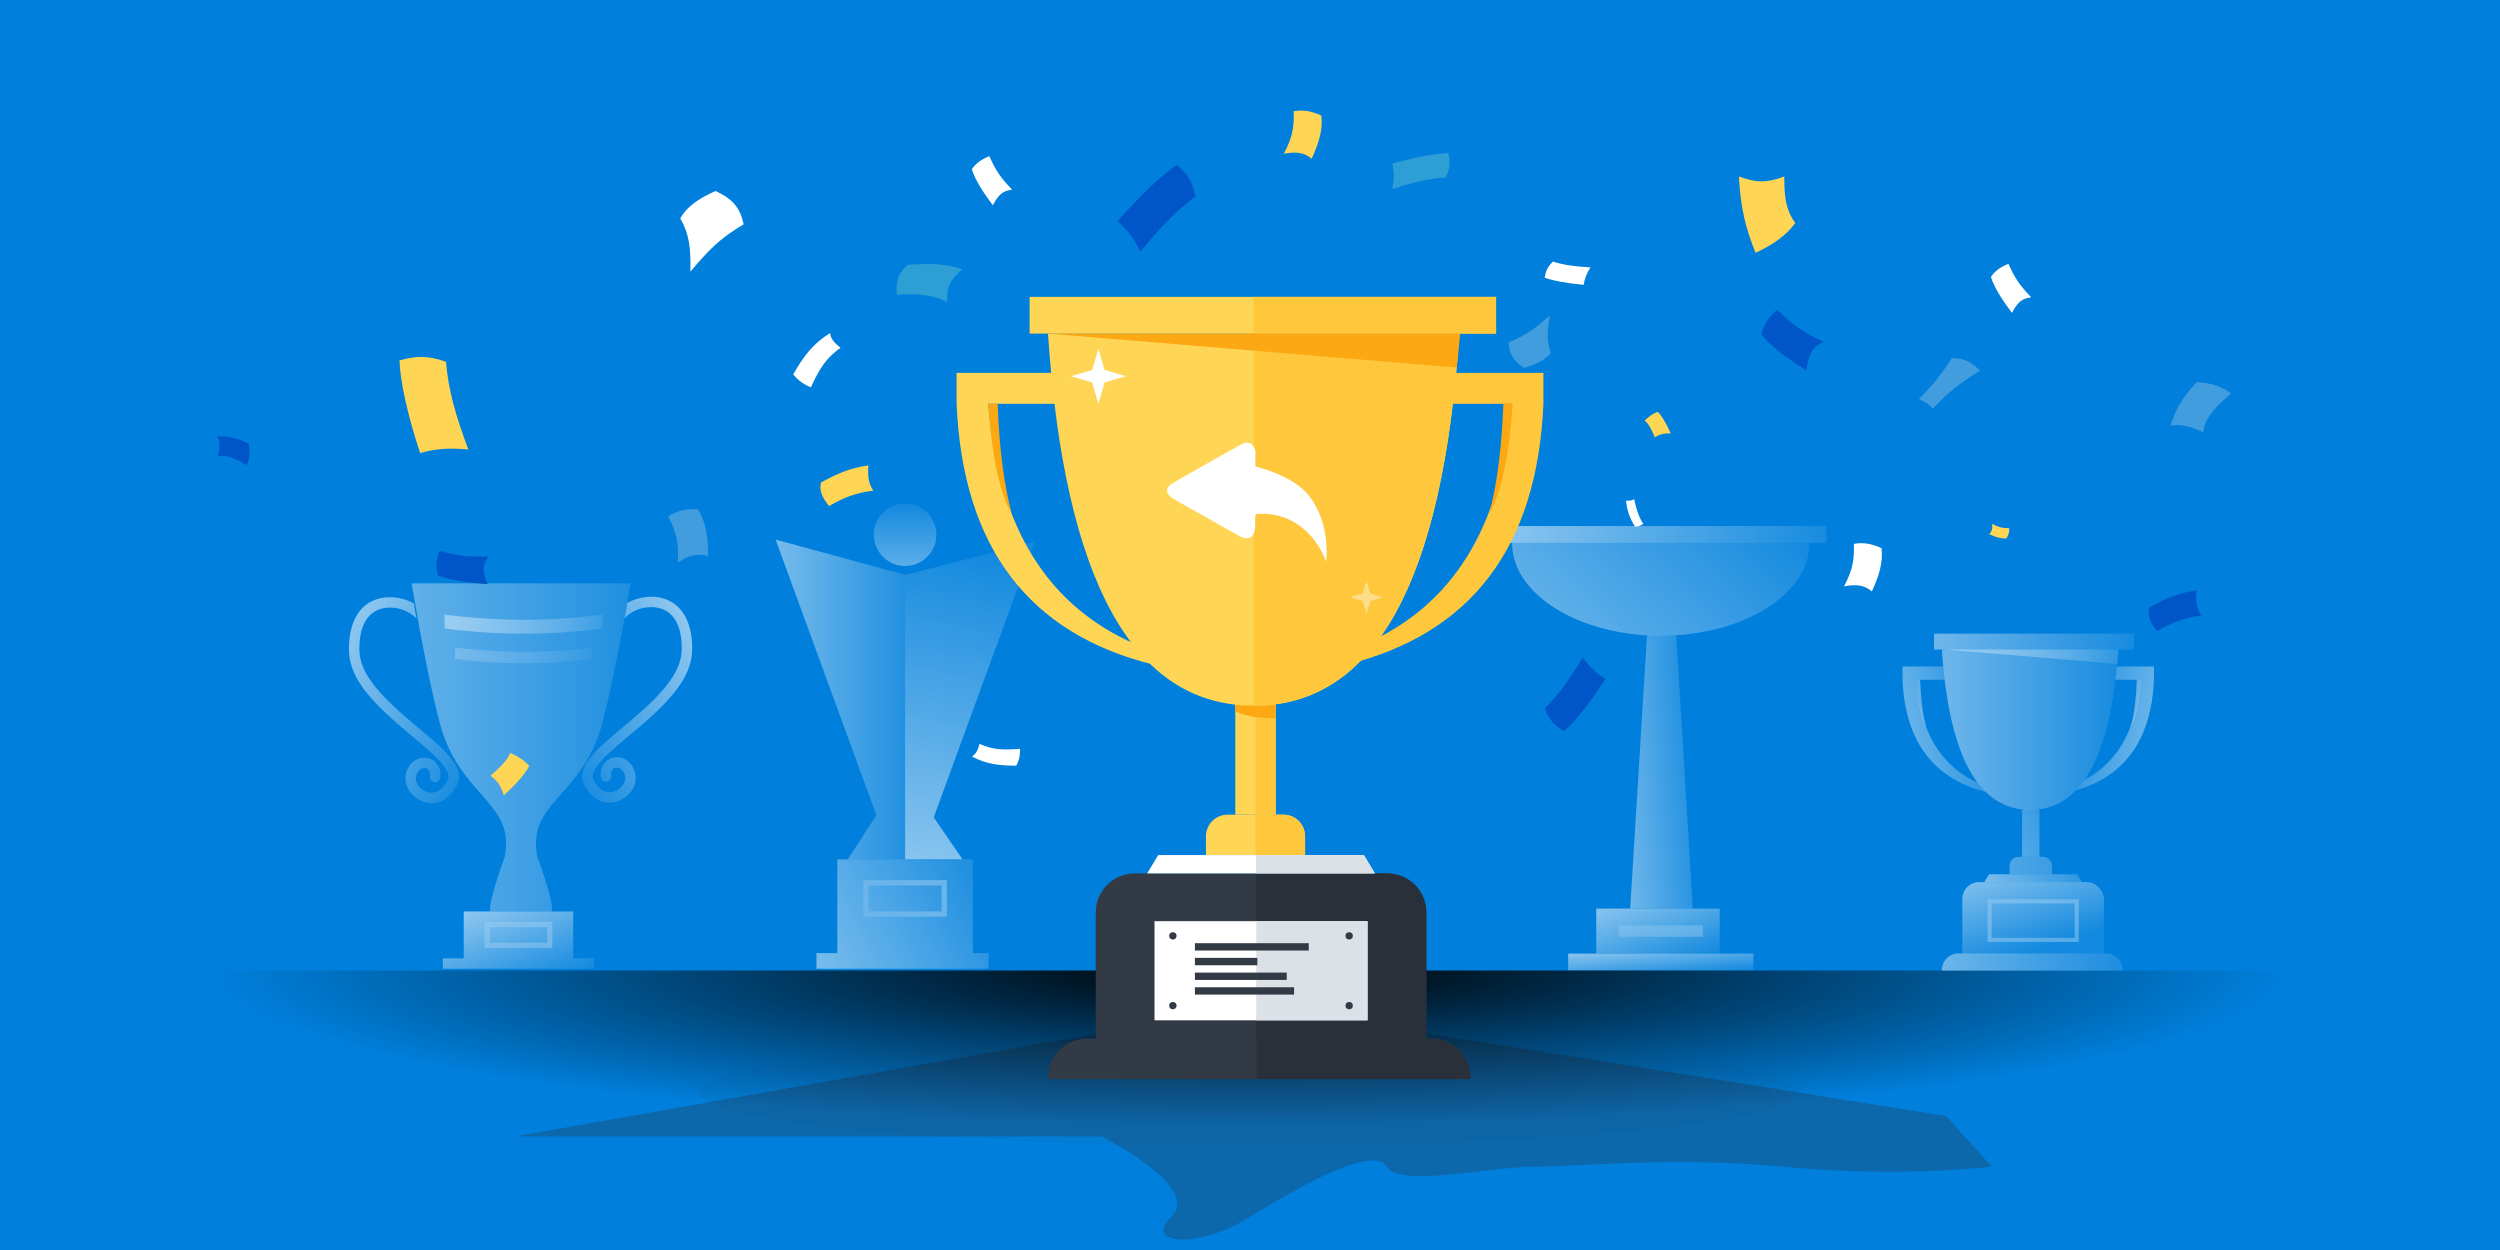 <?xml version="1.0" encoding="UTF-8"?><svg width="1440" height="720" xmlns="http://www.w3.org/2000/svg"><defs><linearGradient x1="100%" y1="100%" x2="0%" y2="0%" id="g"><stop stop-color="#FFF" stop-opacity=".122" offset="0%"/><stop stop-color="#FFF" offset="100%"/></linearGradient><linearGradient x1="100%" y1="50%" x2="-31.578%" y2="50%" id="c"><stop stop-color="#2893E1" offset="0%"/><stop stop-color="#E6F2FB" offset="100%"/></linearGradient><linearGradient x1="39.202%" y1="86.73%" x2="-15.176%" y2="-16.721%" id="d"><stop stop-color="#FFF" stop-opacity=".122" offset="0%"/><stop stop-color="#FFF" offset="100%"/></linearGradient><linearGradient x1="-414.462%" y1="0%" x2="440.976%" y2="-216.487%" id="e"><stop stop-color="#FFF" offset="0%"/><stop stop-color="#DCE0E7" offset="100%"/></linearGradient><linearGradient x1="105.717%" y1="45.521%" x2="4.348%" y2="45.521%" id="f"><stop stop-color="#FFF" stop-opacity=".122" offset="0%"/><stop stop-color="#FFF" offset="100%"/></linearGradient><linearGradient x1="120.692%" y1="45.521%" x2="-41.71%" y2="100%" id="b"><stop stop-color="#FFF" stop-opacity=".122" offset="0%"/><stop stop-color="#FFF" offset="100%"/></linearGradient><linearGradient x1="120.992%" y1="100%" x2="-84.99%" y2="100%" id="h"><stop stop-color="#FFF" stop-opacity=".122" offset="0%"/><stop stop-color="#FFF" offset="100%"/></linearGradient><linearGradient x1="117.905%" y1="100%" x2="-41.71%" y2="100%" id="i"><stop stop-color="#FFF" stop-opacity=".122" offset="0%"/><stop stop-color="#FFF" offset="100%"/></linearGradient><linearGradient x1="65.434%" y1="0%" x2="75.757%" y2="116.592%" id="j"><stop stop-color="#FFF" stop-opacity=".122" offset="0%"/><stop stop-color="#FFF" offset="100%"/></linearGradient><linearGradient x1="75.757%" y1="0%" x2="75.757%" y2="183.431%" id="k"><stop stop-color="#FFF" stop-opacity=".122" offset="0%"/><stop stop-color="#FFF" offset="100%"/></linearGradient><filter x="-4.7%" y="-29.9%" width="109.5%" height="159.9%" filterUnits="objectBoundingBox" id="a"><feGaussianBlur stdDeviation="13.435" in="SourceGraphic"/></filter><filter x="-6.4%" y="-65%" width="112.7%" height="230%" filterUnits="objectBoundingBox" id="m"><feGaussianBlur stdDeviation="13.435" in="SourceGraphic"/></filter><radialGradient cx="50%" cy="0%" fx="50%" fy="0%" r="100%" gradientTransform="matrix(0 1 -.499 0 .5 -.5)" id="l"><stop offset="0%"/><stop stop-opacity="0" offset="100%"/></radialGradient></defs><g fill="none" fill-rule="evenodd"><path fill="#FFF" d="M0 0h1440v720H0z"/><path fill="#0080DC" d="M-22 720h1486V0H-22z"/><g transform="translate(106 -77)"><path d="M191.008 731.556h337.918c37.026 20.658 50.24 36.118 39.644 46.378-15.894 15.39 14.38 19.341 45.43 0 31.05-19.341 71.543-41.27 78.824-28.963 7.281 12.307 59.668 0 85.977 0 26.308 0 77.578-5.935 141.52 0 42.627 3.957 82.958 3.957 120.991 0l-26.457-29.172-398.695-63.447-425.152 75.204z" fill="#282F39" fill-rule="nonzero" opacity=".548" style="mix-blend-mode:soft-light" filter="url(#a)"/><g opacity=".6"><g transform="translate(989.872 442)"><path d="M26.425 26.535H7.81C10.12 56.83 22.29 76.748 44.319 86.29c2.944 2.273 4.415 3.953 4.415 5.038C17.755 83.67 1.51 62.072 0 26.535v-7.667h26.425v7.667z" fill="url(#b)"/><path d="M122.492 26.535h-18.615c2.311 30.295 14.481 50.213 36.509 59.755 2.944 2.273 4.415 3.953 4.415 5.038-30.979-7.658-47.223-29.256-48.734-64.793v-7.667h26.425v7.667z" fill="url(#b)" transform="matrix(-1 0 0 1 240.869 0)"/><path d="M22.657 9.116c4.09 61.577 21.023 92.366 50.8 92.366 29.778 0 46.673-30.789 50.687-92.366H22.657z" fill="url(#c)"/><rect fill="url(#d)" x="34.439" y="143.118" width="81.566" height="49.225" rx="9.677"/><path d="M32.334 184.139h84.87c5.345 0 9.677 4.332 9.677 9.676v.35H22.657v-.35c0-5.344 4.333-9.676 9.677-9.676zM18.126 0h115.099v9.116H18.126zM61.628 138.56h24.47v-4.652a5.376 5.376 0 00-5.376-5.376H67.004a5.376 5.376 0 00-5.376 5.376v4.652z" fill="url(#c)"/><path fill="url(#b)" d="M68.878 128.532h9.97V101.29h-9.97zM49.846 138.56h50.752l2.72 4.558h-56.19z"/><path stroke="#FFF" stroke-width="2.4" opacity=".5" d="M50.14 154.168h50.165v22.213H50.14z"/><path d="M10.123 26.535H7.81c.916 13.245 2.859 22.39 5.828 27.434-1.943-7.248-3.115-16.393-3.515-27.434z" fill="url(#e)" opacity=".7"/><path d="M133.726 26.436h-2.314c.917 13.245 2.86 22.39 5.829 27.434-1.943-7.249-3.115-16.394-3.515-27.434z" fill="url(#e)" opacity=".7" transform="matrix(-1 0 0 1 268.653 0)"/><path fill="url(#f)" d="M23 9l100.776 8.43.832-8.43z"/></g><path d="M137.207 20.254c-4.146-4.932-12.395-7.656-19.44-6.105-8.355 1.84-13.538 9.369-13.538 23.38 0 12.348 8.8 23.9 27.638 40.066 2.321 1.992 10.378 8.748 11.857 10.01 4.431 3.782 7.56 6.638 10.129 9.326 6.911 7.234 9.522 13.208 6.619 18.911-4.607 9.05-12.35 12.32-19.79 9.523-6.679-2.51-11.134-9.365-9.618-15.875 1.424-6.12 6.249-9.757 11.503-9.236 5.39.535 9.032 5.237 8.215 11.4a3.002 3.002 0 01-5.953-.788c.375-2.832-.874-4.445-2.855-4.641-2.187-.217-4.306 1.38-5.061 4.624-.779 3.346 1.844 7.382 5.884 8.9 4.502 1.693 9.068-.236 12.322-6.627 1.368-2.688-.289-6.479-5.61-12.048-2.398-2.51-5.397-5.246-9.685-8.907-1.45-1.237-9.516-8-11.87-10.02-20.142-17.285-29.73-29.873-29.73-44.618 0-16.661 6.945-26.749 18.25-29.24 6.313-1.39 13.549-.06 19.2 3.028.432 3.71.815 5.102 1.533 8.937z" fill="url(#g)" transform="matrix(-1 0 0 1 390.914 413)"/><path d="M63.087 0h63.057c-5.917 34.943-11.325 61.735-16.221 80.376-11.258 42.855-43.653 45.24-37.445 77.137 6.26 17.32 9.04 27.816 8.338 31.487H45.358c-.702-3.67 2.078-14.167 8.338-31.487 6.208-31.897-26.187-34.282-37.444-77.137C11.355 61.736 5.948 34.943.03 0h63.057z" fill="url(#h)" transform="translate(131.049 413)"/><path d="M19 18c15.167 2 30.333 3 45.5 3 15.167 0 30.333-1 45.5-3v8c-15.167 2-30.333 3-45.5 3-15.167 0-30.333-1-45.5-3v-8z" fill="url(#f)" transform="translate(131.049 413)"/><path d="M25 37a319.976 319.976 0 0039.5 2.455c13.167 0 26.333-.819 39.5-2.455v6.545A319.976 319.976 0 0164.5 46c-13.167 0-26.333-.818-39.5-2.455V37z" fill="url(#f)" opacity=".463" transform="translate(131.049 413)"/><path fill="url(#g)" d="M18.052 216h87.068v6H18.052zM30.057 189h63.057v27H30.057z" transform="translate(131.049 413)"/><path stroke="#FFF" stroke-width="3" opacity=".5" d="M174.617 609.5h36.035v12h-36.035z"/><g transform="translate(340.262 367)"><path d="M36.033 259v-54h78.07v54h9.009v9h-99.09v-9h12.01z" fill="url(#b)"/><path stroke="#B4D9F4" stroke-width="3" d="M52.546 218.5H97.59v18H52.546z"/><path fill="url(#i)" d="M.487 20.797l74.581 20.314V205h-33.03l16.515-25.42z"/><path fill="url(#j)" transform="matrix(-1 0 0 1 224.718 0)" d="M75.068 22l74.581 19.203v163.73h-33.03l16.515-24.151z"/><ellipse fill="url(#k)" cx="75.068" cy="18" rx="18.016" ry="18"/></g><g opacity=".9"><path fill="url(#b)" d="M90.684 63h16.828l9.575 157.354h-36.1z" transform="translate(752 380)"/><path fill="url(#g)" d="M45.267 246.278h106.7V256h-106.7z" transform="translate(752 380)"/><path d="M98.617 63.19c47.321 0 85.683-23.939 85.683-53.468H12.933c0 29.53 38.362 53.468 85.684 53.468z" fill="url(#b)" transform="translate(752 380)"/><path fill="url(#f)" d="M0 0h194v9.722H0z" transform="translate(752 380)"/><path fill="url(#g)" d="M61.433 220.354h71.133v25.924H61.433z" transform="translate(752 380)"/><path fill="#FFF" fill-rule="nonzero" opacity=".5" d="M826.367 610.076h48.5v6.481h-48.5z"/></g><path d="M38.983 66.514c-4.145-4.932-12.395-7.656-19.439-6.104-8.356 1.84-13.539 9.368-13.539 23.38 0 12.347 8.8 23.9 27.638 40.066 2.321 1.992 10.378 8.747 11.857 10.01 4.431 3.781 7.56 6.637 10.129 9.325 6.912 7.234 9.522 13.208 6.619 18.912-4.607 9.05-12.349 12.32-19.79 9.523-6.678-2.51-11.134-9.366-9.618-15.875 1.424-6.12 6.25-9.758 11.503-9.237 5.39.535 9.032 5.237 8.215 11.4a3.002 3.002 0 01-5.953-.788c.375-2.832-.874-4.444-2.855-4.641-2.187-.217-4.306 1.38-5.06 4.625-.78 3.345 1.843 7.382 5.883 8.9 4.502 1.692 9.069-.236 12.322-6.627 1.368-2.688-.289-6.48-5.61-12.049-2.397-2.509-5.396-5.246-9.685-8.906-1.45-1.238-9.516-8-11.87-10.02C9.588 111.122 0 98.533 0 83.788 0 67.13 6.945 57.041 18.251 54.55c6.312-1.39 13.548-.06 19.2 3.027.43 3.71.814 5.103 1.532 8.937z" fill="url(#g)" transform="translate(95 367)"/></g><path fill="url(#l)" style="mix-blend-mode:soft-light" d="M14 636h1200v90H14z"/><ellipse fill="#282F39" fill-rule="nonzero" opacity=".2" style="mix-blend-mode:soft-light" filter="url(#m)" cx="613" cy="706" rx="317" ry="31"/><g transform="translate(444.23 248)"><path d="M144.385 321.519h57.12V310.73c0-6.893-5.587-12.48-12.48-12.48h-32.16c-6.892 0-12.48 5.587-12.48 12.48v10.788z" fill="#FED555"/><path d="M172.945 321.519h28.56V310.73c0-6.893-5.587-12.48-12.48-12.48h-16.08v23.268z" fill="#FEC73C"/><path fill="#FED555" d="M161.31 298.25h23.27v-74.033h-23.27z"/><path fill="#FEC73C" d="M172.945 298.25h11.636v-74.033h-11.636z"/><path d="M184.58 242.699v-18.482h-23.27V238.8c3.814 1.553 7.46 2.591 10.938 3.114 3.478.522 7.588.784 12.333.784z" fill="#FCA813"/><path d="M171.343 139.463l5.067-11.154 5.803 10.792 12.212 1.355-8.507 8.834 2.48 11.99-11.062-5.331-10.68 6.055 1.673-12.129-9.08-8.249z" fill="#FEFEFE"/><path d="M103.383 332.095h145.471c12.407 0 22.464 10.057 22.464 22.464v69.296c0 12.406-10.057 22.464-22.464 22.464H103.383c-12.407 0-22.464-10.058-22.464-22.464v-69.296c0-12.407 10.057-22.464 22.464-22.464z" fill="#323A45"/><path d="M173.214 332.095h75.64c12.407 0 22.464 10.057 22.464 22.464v69.296c0 12.406-10.057 22.464-22.464 22.464h-75.64V332.095z" fill="#2A3039"/><path fill="#FFF" d="M114.768 359.593H237.47v57.112H114.768z"/><path fill="#DCE0E7" d="M173.376 359.593h64.093v57.112h-64.093z"/><path fill="#323A45" d="M138.039 372.285h65.582v4.23h-65.582zM138.039 380.746h35.964v4.23h-35.964zM138.039 389.207h52.888v4.23H138.04zM138.039 397.668h57.12v4.23h-57.12z"/><path fill="#FFF" d="M116.883 321.519h118.47l6.347 10.576H110.536z"/><path fill="#DCE0E7" d="M173.253 321.519h62.1l6.347 10.576h-68.447z"/><path d="M75.88 427.281h198.36c12.407 0 22.465 10.058 22.465 22.464v.804H53.417v-.804c0-12.406 10.057-22.464 22.464-22.464z" fill="#323A45"/><path d="M173.502 427.281h100.739c12.406 0 22.464 10.058 22.464 22.464v.804H173.502v-23.268z" fill="#2A3039"/><path fill="#FED555" d="M42.839 0h268.675v21.153H42.839z"/><path fill="#FEC73C" d="M171.954 0h139.56v21.153h-139.56z"/><ellipse fill="#323A45" cx="125.345" cy="368.054" rx="2.116" ry="2.115"/><ellipse fill="#323A45" cx="125.345" cy="408.244" rx="2.116" ry="2.115"/><ellipse fill="#323A45" cx="226.892" cy="368.054" rx="2.116" ry="2.115"/><ellipse fill="#323A45" cx="226.892" cy="408.244" rx="2.116" ry="2.115"/><path d="M53.417 21.153c9.546 142.887 49.073 214.33 118.582 214.33 69.509 0 108.947-71.443 118.317-214.33h-236.9z" fill="#FED555"/><path d="M171.999 235.483c69.509 0 108.947-71.443 118.317-214.33h-118.45c0 144 .044 215.443.133 214.33z" fill="#FEC73C"/><path d="M213.638 152.523s-9.495-29.549-40.057-27.477c-2.617.248 3.1 16.896-8.592 13.439-5.803-3.281-39.488-22.2-39.488-22.2s-7.877-4.497 0-9.141 39.802-22.529 39.802-22.529 5.87-3 7.583 4.247v8.814s21.766 5.022 30.958 16.986c12.779 16.602 9.794 37.856 9.794 37.856v.005z" fill="#FFF" fill-rule="nonzero"/><path fill="#FFF" opacity=".4" d="M239.044 175.201l-2.168 7.422-2.166-7.421-7.421-2.167 7.421-2.167 2.168-7.421 2.166 7.42 7.421 2.167z"/><path fill="#FCA813" d="M53.657 21.153l235.24 19.562 1.942-19.562z"/><path d="M62.451 61.573H18.998c5.396 70.296 33.804 116.515 85.223 138.657 6.872 5.275 10.307 9.173 10.307 11.691C42.214 194.151 4.294 144.035.768 61.573V43.781h61.683v17.792z" fill="#FED555"/><path d="M24.398 61.573h-5.4c2.14 30.734 6.674 51.954 13.605 63.66-4.535-16.821-7.27-38.04-8.205-63.66z" fill="#FCA813"/><path d="M277.093 61.573h43.453c-5.396 70.296-33.804 116.515-85.223 138.657-6.871 5.275-10.307 9.173-10.307 11.691 72.314-17.77 110.234-67.886 113.76-150.348V43.781h-61.683v17.792z" fill="#FEC73C"/><path d="M315.727 61.342h5.4c-2.14 30.735-6.674 51.955-13.605 63.66 4.535-16.82 7.27-38.04 8.205-63.66z" fill="#FCA813"/><path fill="#FFF" d="M86.027 49.289l-3.586 12.28-3.585-12.28-12.28-3.584 12.281-3.587 3.586-12.28 3.585 12.28 12.28 3.584z"/></g><path d="M763.022 274.175c.271 6.631 2.583 10.576 8.796 14.698 7.095-1.99 11.952-4.337 15.46-8.63-2.575-7.012-2.157-12.391-.541-21.499-8.09 7.072-13.315 11.225-23.715 15.43" fill="#DCE0E7" opacity=".3"/><path d="M847.218 328.93c3.174-2.078 5.57-2.359 9.168-2.253-2.398-5.458-5.464-10.649-7.58-12.482-2.792 1.06-4.884 2.571-7.484 5.023 2.43 2.047 3.789 4.875 5.896 9.712" fill="#FED555"/><path d="M818.801 468.018c-5.169-2.99-8.973-6.61-13.17-12.326-7.727 12.885-13.604 21.155-21.903 29.335 2.66 7.136 5.965 9.967 11.206 13.16 6.356-5.706 15.202-16.756 23.867-30.169" fill="#0056C8"/><path d="M649.539 168.442c4.165-9.094 6.53-16.769 5.546-24.88-6.16-2.799-10.623-3.355-15.926-2.486.335 9.918-.993 15.58-5.684 24.46 7.078-1.191 11.389-.888 16.064 2.906" fill="#FED555"/><path d="M972.216 417.627c4.165-9.095 6.53-16.77 5.547-24.881-6.16-2.798-10.624-3.355-15.927-2.486.336 9.918-.992 15.58-5.684 24.46 7.079-1.19 11.39-.888 16.064 2.907" fill="#FFF"/><path d="M176.53 523.856c4.552 3.213 6.1 6.325 7.661 11.275 6.838-6.168 12.956-13.096 14.633-16.952-2.886-3.236-6.093-5.276-10.916-7.51-1.832 4.394-5.312 7.745-11.378 13.187M1039.744 384.658c3.577 1.69 6.633 2.687 9.98 2.448 1.348-2.241 1.723-3.885 1.546-5.868-4.06-.03-6.33-.61-9.802-2.489.25 2.641-.019 4.237-1.724 5.91M366.865 354.96c-1.05 4.647.578 8.375 4.644 13.533 9.306-5.354 15.401-7.498 25.569-8.933-2.75-3.918-3.272-7.42-2.927-14.527-10.335 1.552-17.91 4.663-27.286 9.926" fill="#FED555"/><path d="M1131.865 426.96c-1.05 4.647.578 8.375 4.644 13.533 9.306-5.354 15.401-7.498 25.569-8.933-2.75-3.918-3.272-7.42-2.927-14.527-10.335 1.552-17.91 4.663-27.286 9.926" fill="#0056C8"/><path d="M481.538 508.32c-10.247.748-15.543.568-23.323-2.835-.948 3.732-2.137 5.925-4.388 7.277 8.12 4.215 14.614 5.187 25.531 5.289 1.757-3.238 2.307-6.362 2.18-9.732" fill="#FFF"/><path d="M695.911 171.237c1.18 4.579 1.182 8.833.134 14.586 12.366-3.887 20.84-5.902 30.67-6.573 2.806-5.823 2.616-9.324 1.512-14.065-7.18.168-19.077 2.336-32.316 6.052" fill="#2D9FD4"/><path d="M175.435 397.439c-11.126.497-17.601-.122-28.292-3.195-1.794 4.985-2.414 9.522-.931 14.154 6.943 2.73 16.172 4.218 28.733 5.085-3.02-7.055-3.351-11.15.49-16.044" fill="#0056C8"/><path d="M136.002 337.973c8.708-2.545 16.802-3.086 27.77-2.043-7.55-20.225-11.479-34.168-12.883-50.54-11.111-3.978-17.773-3.218-26.791-.782.412 12.013 4.67 31.662 11.904 53.365" fill="#FED555"/><path d="M19.532 339.804c3.994-.753 8.283.067 16.482 5.174 1.767-3.768 2.236-7.479 1.325-12.508-6.66-2.973-10.891-4.224-18.076-4.151 1.503 3.925 1.317 6.55.27 11.485M944.347 273.88c-11.524-5.442-17.71-9.557-26.74-18.512-4.689 4.273-7.934 8.694-9.115 14.351 5.435 6.58 13.897 13.08 26.092 20.73 1.028-9.023 3.058-13.491 9.763-16.57M537.71 204.456c5.542 4.626 9.352 9.766 13.207 17.544 11.677-14.325 20.266-23.348 31.699-31.809-1.755-9.222-5.122-13.307-10.714-18.193-8.648 5.798-21.296 17.663-34.191 32.458" fill="#0056C8"/><path d="M322.34 206.214c-1.97-9.462-6.248-14.63-16.196-19.196-9.798 4.378-16.264 8.793-20.32 15.709 5.377 9.5 6.05 17.305 5.869 30.732 10.018-11.9 16.587-18.98 30.646-27.245" fill="#FFF"/><path d="M301.878 397.32c.001-10.745-1.145-19.338-5.852-27.004-7.455-.262-12.188 1.013-17.099 4.048 4.884 9.717 6.151 15.889 5.522 26.633 6.55-4.079 11.005-5.54 17.429-3.677" fill="#DCE0E7" opacity=".3"/><path d="M439.594 250.961c-.449-7.623 1.216-12.563 8.634-18.831-10.064-3.403-17.628-3.403-31.41-2.595-5.636 5.104-6.716 9.115-6.266 17.219 11.825-.593 20.316-.249 29.042 4.207" fill="#2D9FD4"/><path d="M1163.101 325.953c.606-6.148 3.907-12.149 15.956-22.314-5.313-3.994-11.127-6.052-19.716-6.58-7.886 8.69-11.853 14.446-15.023 25.036 7.063-.76 11.241.494 18.783 3.858" fill="#DCE0E7" opacity=".3"/><path d="M895.602 178.643c1.046 18.416 3.782 29.647 9.615 43.964 11.726-5.43 18.095-10.8 22.895-17.138-5.65-7.799-6.341-15.22-6.365-26.826-10.424 3.966-16.736 3.524-26.145 0" fill="#FED555"/><path d="M806.213 241.046c.476-3.443 1.626-6.359 3.856-10.036-9.03-.494-15.04-1.277-21.561-3.323-3.388 3.27-4.207 5.72-4.78 9.252 4.682 1.72 12.943 3.276 22.485 4.107M835.708 380.328c1.713.172 2.92-.461 4.852-1.555-2.58-3.77-4.094-8.534-5.282-14.213-1.604.814-2.79.96-4.76.83.875 6.087 1.937 9.405 5.19 14.938M361.073 300.11c5.142-11.097 8.474-16.518 17.061-22.818-3.839-2.982-5.728-5.401-5.997-8.474-9.741 6.209-14.718 12.468-21.252 23.808 2.782 3.56 6.142 5.81 10.188 7.483M477.006 186.3c-6.356-6.605-9.443-10.962-13.145-19.34-4.35 1.762-7.759 3.99-10.099 7.57 1.903 5.86 5.894 12.427 12.105 20.703 3.152-5.933 5.743-8.491 11.14-8.933M1064.006 248.3c-6.356-6.605-9.443-10.962-13.145-19.34-4.35 1.762-7.759 3.99-10.099 7.57 1.903 5.86 5.894 12.427 12.105 20.703 3.152-5.933 5.743-8.491 11.14-8.933" fill="#FFF"/><path d="M1034.503 290.431c-5.076-4.833-8.43-6.913-16.17-7.247-6.376 9.914-10.878 15.394-19.028 23.717 3.963 1.587 6.35 3.509 7.996 5.514 9.049-9.82 15.885-14.763 27.202-21.984" fill="#DCE0E7" opacity=".3"/></g></g></svg>